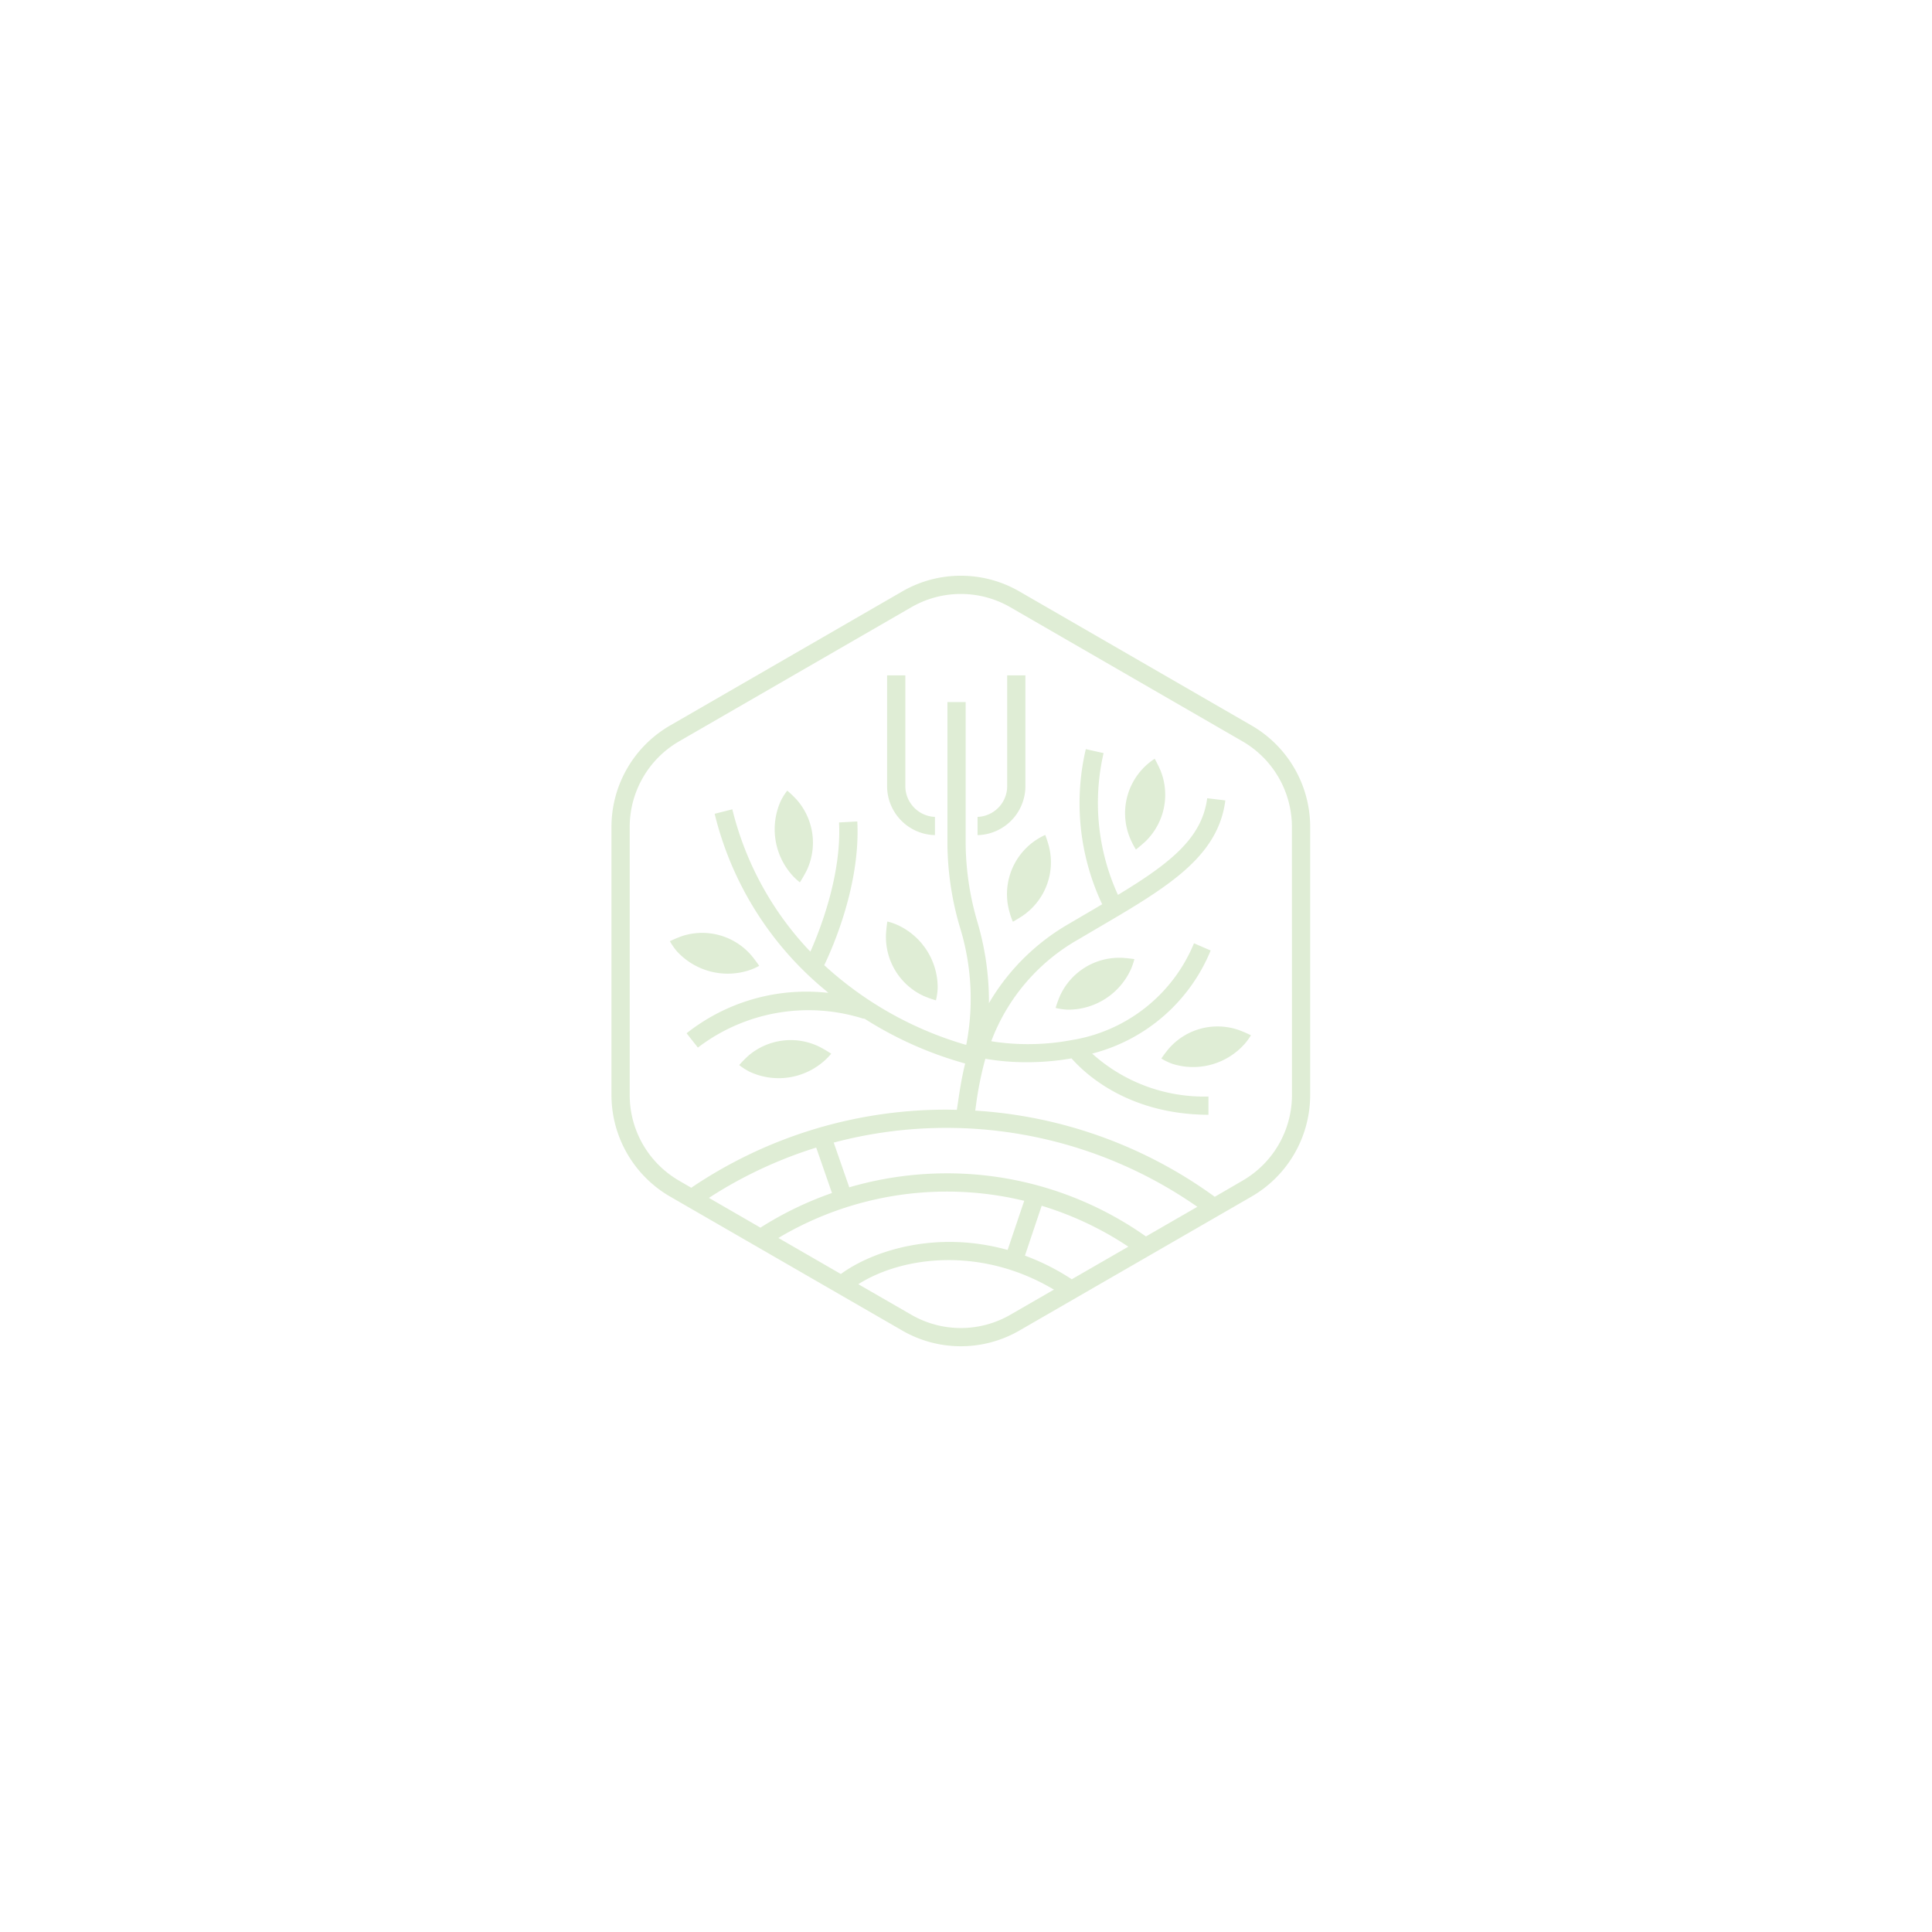 <svg xmlns="http://www.w3.org/2000/svg" width="194" height="194"><defs><clipPath id="clip-path"><path id="Rectangle_651" data-name="Rectangle 651" fill="#dfedd5" d="M0 0h149.418v152.33H0z"/></clipPath></defs><g id="Groupe_694" data-name="Groupe 694" transform="translate(-1615 -6178)"><g id="Groupe_66" data-name="Groupe 66" transform="translate(-7 5139)"><g id="Groupe_4649" data-name="Groupe 4649"><g id="Groupe_51" data-name="Groupe 51" transform="translate(1644.265 1059.835)"><g id="Groupe_50" data-name="Groupe 50" clip-path="url(#clip-path)" fill="#dfedd5"><path id="Tracé_325" data-name="Tracé 325" d="M103.42 52.022L80.091 38.55a11.753 11.753 0 0 0-11.751 0L45.012 52.022a11.766 11.766 0 0 0-5.877 10.168v26.944a11.79 11.79 0 0 0 5.877 10.177l23.328 13.463a11.753 11.753 0 0 0 11.751 0l23.329-13.463a11.791 11.791 0 0 0 5.875-10.177V62.19a11.766 11.766 0 0 0-5.875-10.168M54.1 102.441l-.064-.036-5.116-2.957.157-.1a43.607 43.607 0 0 1 10.506-4.915l.11-.037 1.582 4.558-.11.046a34.446 34.446 0 0 0-7.011 3.4zm8.063 4.65l-.064-.037-6.2-3.579.163-.1a33.037 33.037 0 0 1 24.391-3.661l.128.027-1.666 4.933-.109-.027c-7.084-1.931-13.363.082-16.584 2.407zm17.014 4.1a9.933 9.933 0 0 1-9.92 0l-5.337-3.076.165-.1c4.476-2.737 12.181-3.625 19.312.549l.173.092zm6.178-3.57l-.055-.036a23.236 23.236 0 0 0-4.549-2.3l-.1-.046.038-.1 1.646-4.9.11.036a32.891 32.891 0 0 1 8.439 3.972l.155.1zm7.449-4.3l-.055-.037a34.609 34.609 0 0 0-19.97-6.3 35.007 35.007 0 0 0-9.654 1.372l-.11.037-1.565-4.5.119-.027a44.037 44.037 0 0 1 36.251 6.379l.146.1zm14.662-14.186a9.933 9.933 0 0 1-4.961 8.585l-2.791 1.62-.064-.046a45.628 45.628 0 0 0-23.869-8.6h-.119l.064-.458a34.425 34.425 0 0 1 .925-4.658l.027-.1.1.018a24.084 24.084 0 0 0 4.1.33 25.884 25.884 0 0 0 4.393-.375l.055-.009.046.045c1.492 1.675 5.821 5.583 13.71 5.62v-1.836A16.784 16.784 0 0 1 87.559 85.1l-.156-.137.2-.055a17.581 17.581 0 0 0 11.7-10.3l-1.675-.723a16.035 16.035 0 0 1-12.282 9.719 23.742 23.742 0 0 1-7.944.138l-.137-.028.055-.128a19.753 19.753 0 0 1 8.713-10.1l1.629-.961c7.175-4.192 12.373-7.221 13.115-12.987l-1.822-.219c-.512 3.9-3.514 6.406-8.849 9.637l-.11.064-.055-.11a22.227 22.227 0 0 1-1.391-14.122l-1.785-.4a23.808 23.808 0 0 0 1.6 15.485l.046.092-.091.055c-.513.3-1.034.613-1.574.924l-1.646.966a22.066 22.066 0 0 0-7.852 7.633l-.21.357v-.421a28.13 28.13 0 0 0-1.153-7.716A28.787 28.787 0 0 1 74.7 63.92V49.661h-1.83V63.92a30.346 30.346 0 0 0 1.236 8.292 24.315 24.315 0 0 1 .678 11.751l-.028.119-.12-.027a35.75 35.75 0 0 1-14.075-7.917l-.065-.055.038-.073c.86-1.794 3.614-8.1 3.285-14.36l-1.831.1c.265 5.207-1.876 10.69-2.808 12.813l-.075.155-.119-.118a31.618 31.618 0 0 1-7.715-14.168l-1.775.449a33.135 33.135 0 0 0 11.148 17.746l.273.229-.356-.027a19.377 19.377 0 0 0-13.883 4.091l1.135 1.437a18.282 18.282 0 0 1 16.619-2.9l.009-.027.137.046a37.353 37.353 0 0 0 9.958 4.448l.11.027-.019.11c-.375 1.528-.566 2.91-.714 3.917l-.009.046c-.027.174-.046.338-.073.485l-.009.1-.366-.01c-.228 0-.449-.009-.678-.009a45.645 45.645 0 0 0-25.57 7.8l-.055.046-1.227-.714a9.933 9.933 0 0 1-4.96-8.585V62.19a9.942 9.942 0 0 1 4.96-8.584l23.33-13.472a9.933 9.933 0 0 1 9.92 0L102.5 53.606a9.943 9.943 0 0 1 4.961 8.584z"/><path id="Tracé_326" data-name="Tracé 326" d="M80.531 71.05c-.275.192-.87.558-1.089.668a6.5 6.5 0 0 1-.33-.943 6.517 6.517 0 0 1 3.579-7.77 10.657 10.657 0 0 1 .4 1.263 6.505 6.505 0 0 1-2.563 6.782"/><path id="Tracé_327" data-name="Tracé 327" d="M92.776 63.637c-.247.229-.778.686-.979.833a7.562 7.562 0 0 1-.476-.888 6.518 6.518 0 0 1 2.361-8.228 12.978 12.978 0 0 1 .586 1.181 6.527 6.527 0 0 1-1.492 7.1"/><path id="Tracé_328" data-name="Tracé 328" d="M71.891 78.408a6.808 6.808 0 0 1-.174 1.208 10.861 10.861 0 0 1-1.245-.448 6.524 6.524 0 0 1-3.77-6.2c.018-.339.091-1.035.137-1.272a6.411 6.411 0 0 1 .952.32 6.907 6.907 0 0 1 4.1 6.388"/><path id="Tracé_329" data-name="Tracé 329" d="M53.971 76.147a5.758 5.758 0 0 1-.915.413 6.925 6.925 0 0 1-7.356-1.876 6.7 6.7 0 0 1-.7-1.007 12.084 12.084 0 0 1 1.217-.513 6.507 6.507 0 0 1 6.983 1.959c.22.256.632.815.769 1.024"/><path id="Tracé_330" data-name="Tracé 330" d="M103.347 83.121a6.441 6.441 0 0 1-.586.815 6.921 6.921 0 0 1-7.312 2.051 6.532 6.532 0 0 1-1.1-.531 11.784 11.784 0 0 1 .8-1.053 6.494 6.494 0 0 1 7.019-1.794 12.854 12.854 0 0 1 1.181.512"/><path id="Tracé_331" data-name="Tracé 331" d="M91.642 75.479a7.1 7.1 0 0 1-.321.952 6.915 6.915 0 0 1-6.379 4.118h-.018a6.587 6.587 0 0 1-1.19-.174 11.691 11.691 0 0 1 .448-1.235 6.527 6.527 0 0 1 5.894-3.8h.284c.339.018 1.035.091 1.282.137"/><path id="Tracé_332" data-name="Tracé 332" d="M61.2 84.97a6.543 6.543 0 0 1-.7.723 6.9 6.9 0 0 1-7.513 1.08 6.675 6.675 0 0 1-1.026-.659 10.71 10.71 0 0 1 .925-.943 6.537 6.537 0 0 1 7.2-.86 12.567 12.567 0 0 1 1.107.659"/><path id="Tracé_333" data-name="Tracé 333" d="M58.7 66.648c-.156.3-.5.915-.65 1.117a6.594 6.594 0 0 1-.732-.678 6.928 6.928 0 0 1-1.181-7.5 5.908 5.908 0 0 1 .65-1.034 11.625 11.625 0 0 1 .952.916 6.532 6.532 0 0 1 .961 7.184"/><path id="Tracé_334" data-name="Tracé 334" d="M71.617 61.193v1.83a4.923 4.923 0 0 1-4.805-4.914V46.98h1.831v11.129a3.1 3.1 0 0 0 2.974 3.084"/><path id="Tracé_335" data-name="Tracé 335" d="M80.7 46.98v11.129a4.924 4.924 0 0 1-4.805 4.915v-1.831a3.094 3.094 0 0 0 2.975-3.084V46.98z"/></g></g></g></g></g></svg>